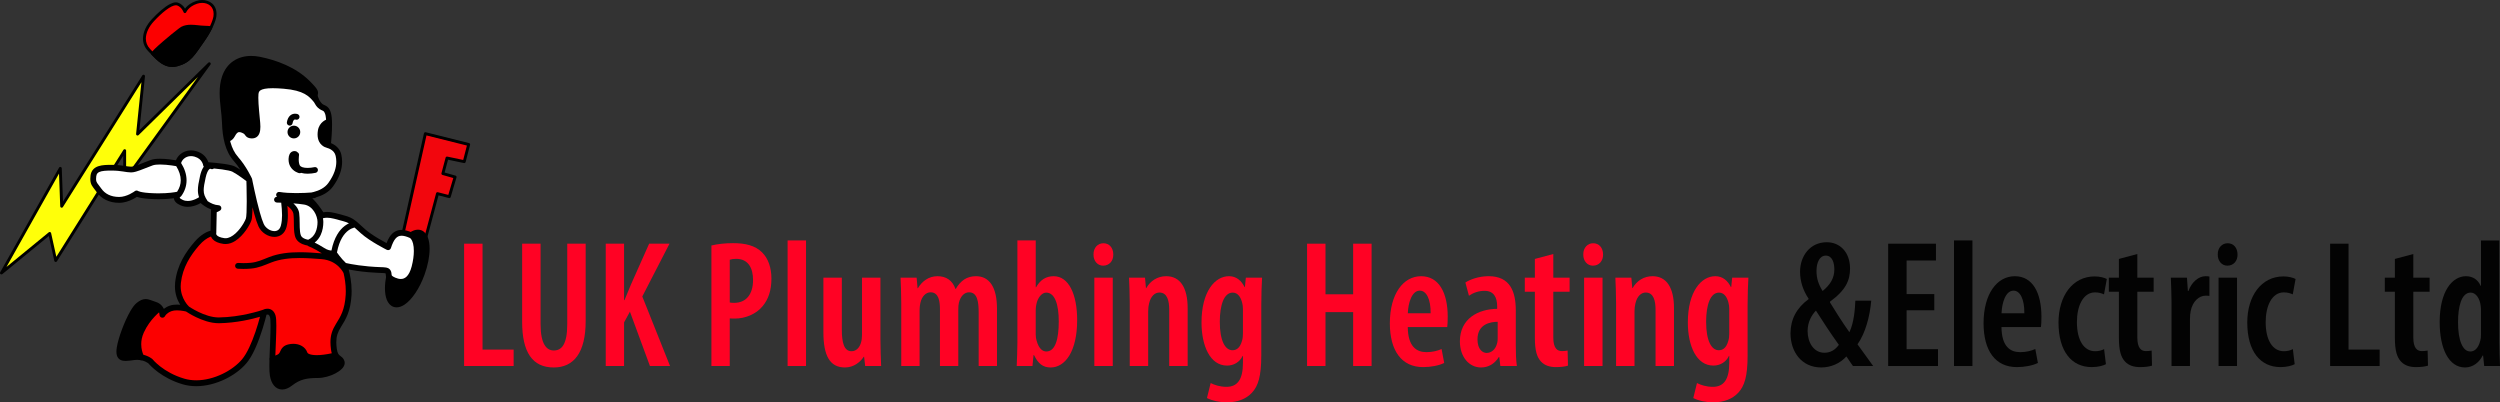 <?xml version="1.0" encoding="UTF-8" standalone="no"?>
<svg
   id="Layer_1"
   data-name="Layer 1"
   version="1.1"
   viewBox="0 0 1943.987 312.84"
   sodipodi:docname="luk_brand_wide.svg"
   width="1943.987"
   height="312.84"
   inkscape:version="1.3.2 (9e3d6414e7, 2024-01-14, custom)"
   xmlns:inkscape="http://www.inkscape.org/namespaces/inkscape"
   xmlns:sodipodi="http://sodipodi.sourceforge.net/DTD/sodipodi-0.dtd"
   xmlns="http://www.w3.org/2000/svg"
   xmlns:svg="http://www.w3.org/2000/svg">
  <rect x="0" y="0" width="1943.987" height="312.84" fill="#333333" stroke="none"/>
  <sodipodi:namedview
     id="namedview44"
     pagecolor="#ffffff"
     bordercolor="#000000"
     borderopacity="0.25"
     inkscape:showpageshadow="2"
     inkscape:pageopacity="0.0"
     inkscape:pagecheckerboard="0"
     inkscape:deskcolor="#d1d1d1"
     inkscape:zoom="0.3871084"
     inkscape:cx="971.30416"
     inkscape:cy="157.5786"
     inkscape:window-width="1920"
     inkscape:window-height="977"
     inkscape:window-x="0"
     inkscape:window-y="0"
     inkscape:window-maximized="1"
     inkscape:current-layer="Layer_1" />
  <defs
     id="defs1">
    <style
       id="style1">
      .cls-1 {
        fill: #f2060d;
      }

      .cls-1, .cls-2, .cls-3, .cls-4, .cls-5, .cls-6, .cls-7 {
        stroke-width: 0px;
      }

      .cls-2 {
        fill: #030303;
      }

      .cls-3 {
        fill: #ff0224;
      }

      .cls-4 {
        fill: #fc0000;
      }

      .cls-5 {
        fill: #000;
      }

      .cls-6 {
        fill: #fff;
      }

      .cls-7 {
        fill: #ffff09;
      }
    </style>
  </defs>
  <polygon
     class="cls-7"
     points="124.67,960.45 71.04,1045.9 66.39,1024.81 28.85,1055.56 74.61,974.21 75.69,1003.71 139.33,902.53 134.68,947.58 190.46,892.87 124.67,983.69 "
     id="polygon1"
     transform="translate(-27.733,-843.3)" />
  <path
     class="cls-5"
     d="m 162.727,49.57 -0.91,-0.66 -63.75,88 v -19.76 c 0,-0.5 -0.33,-0.94 -0.82,-1.08 -0.48,-0.14 -1,0.06 -1.27,0.48 l -52.17,83.12 -4.06,-18.4 c -0.08,-0.38 -0.36,-0.69 -0.73,-0.82 -0.37,-0.13 -0.78,-0.06 -1.08,0.19 l -32.9,26.95 40.86,-72.62 0.93,25.49 c 0.02,0.49 0.36,0.92 0.83,1.05 0.48,0.13 0.98,-0.07 1.25,-0.49 l 61.07,-97.09 -4.15,40.24 c -0.05,0.47 0.2,0.93 0.63,1.13 0.43,0.21 0.94,0.12 1.28,-0.21 l 55.78,-54.7 -0.79,-0.81 -0.91,-0.66 0.91,0.66 -0.79,-0.81 -53.54,52.51 4.33,-41.94 c 0.05,-0.52 -0.26,-1.01 -0.75,-1.18 -0.5,-0.17 -1.04,0.02 -1.32,0.47 l -61.69,98.09 -0.94,-25.84 c -0.02,-0.5 -0.37,-0.94 -0.86,-1.06 -0.49,-0.12 -1,0.1 -1.25,0.54 L 0.147,211.7 c -0.27,0.47 -0.16,1.07 0.26,1.42 0.41,0.35 1.02,0.35 1.44,0 l 36.12,-29.58 4.25,19.3 c 0.1,0.45 0.46,0.79 0.91,0.87 0.45,0.08 0.91,-0.13 1.15,-0.51 l 51.55,-82.13 v 19.32 c 0,0.49 0.31,0.92 0.78,1.07 0.47,0.15 0.97,-0.01 1.26,-0.41 L 163.657,50.23 c 0.34,-0.47 0.27,-1.13 -0.18,-1.52 -0.44,-0.38 -1.11,-0.36 -1.53,0.05 l 0.79,0.81 z"
     id="path1" />
  <polygon
     class="cls-1"
     points="358.51,947.22 339.83,1030.59 357.08,1034.46 367.92,993.85 377.1,996.2 381.62,980.94 372.08,978.25 375.31,966.17 388.73,968.99 392.17,955.64 "
     id="polygon2"
     transform="translate(-27.733,-843.3)" />
  <path
     class="cls-5"
     d="m 360.997,125.69 1.09,0.28 3.44,-13.34 c 0.08,-0.29 0.03,-0.6 -0.12,-0.86 -0.15,-0.26 -0.4,-0.44 -0.7,-0.52 l -33.66,-8.42 c -0.3,-0.07 -0.61,-0.03 -0.87,0.13 -0.26,0.16 -0.44,0.42 -0.51,0.71 l -18.68,83.37 c -0.14,0.61 0.25,1.21 0.85,1.35 l 17.25,3.87 c 0.59,0.13 1.18,-0.22 1.34,-0.81 l 10.56,-39.53 8.1,2.08 c 0.59,0.15 1.19,-0.19 1.36,-0.77 l 4.52,-15.27 c 0.09,-0.29 0.05,-0.6 -0.09,-0.87 -0.15,-0.26 -0.39,-0.46 -0.68,-0.54 l -8.46,-2.38 2.66,-9.98 12.37,2.6 c 0.59,0.12 1.17,-0.24 1.32,-0.82 l -1.09,-0.28 0.23,-1.1 -13.41,-2.82 c -0.59,-0.12 -1.17,0.23 -1.32,0.81 l -3.23,12.08 c -0.16,0.6 0.19,1.21 0.78,1.38 l 8.43,2.38 -3.88,13.13 -8.13,-2.08 c -0.6,-0.15 -1.21,0.2 -1.37,0.8 l -10.56,39.56 -15.09,-3.39 18.18,-81.14 31.44,7.87 -3.16,12.24 1.09,0.28 0.23,-1.1 z"
     id="path2" />
  <ellipse
     class="cls-5"
     cx="-87.79"
     cy="369.024"
     rx="29.42"
     ry="11.98"
     transform="rotate(-69.99)"
     id="ellipse2" />
  <path
     class="cls-5"
     d="m 327.967,212.9 -2.12,-0.77 c -2.45,6.72 -5.7,12.49 -8.99,16.46 -1.64,1.99 -3.28,3.52 -4.76,4.5 -1.48,0.99 -2.77,1.4 -3.69,1.4 -0.37,0 -0.69,-0.06 -1,-0.17 -0.45,-0.17 -0.86,-0.44 -1.28,-0.91 -0.62,-0.69 -1.22,-1.86 -1.63,-3.44 -0.41,-1.58 -0.64,-3.56 -0.64,-5.81 0,-5.2 1.21,-11.83 3.71,-18.69 2.45,-6.72 5.7,-12.49 8.99,-16.46 1.64,-1.99 3.28,-3.52 4.76,-4.5 1.48,-0.99 2.77,-1.4 3.69,-1.4 0.37,0 0.69,0.06 1,0.17 0.45,0.17 0.86,0.44 1.28,0.91 0.62,0.69 1.22,1.86 1.63,3.44 0.41,1.58 0.64,3.56 0.64,5.81 0,5.2 -1.21,11.83 -3.71,18.69 l 2.12,0.77 2.12,0.77 c 2.65,-7.29 3.98,-14.35 3.98,-20.23 0,-3.41 -0.44,-6.42 -1.43,-8.93 -0.5,-1.25 -1.14,-2.38 -1.99,-3.33 -0.84,-0.95 -1.89,-1.71 -3.11,-2.15 -0.82,-0.3 -1.69,-0.44 -2.55,-0.44 -2.16,0 -4.22,0.85 -6.19,2.15 -2.95,1.98 -5.8,5.1 -8.45,9.05 -2.65,3.96 -5.08,8.76 -7.03,14.13 -2.65,7.29 -3.98,14.35 -3.98,20.23 0,3.41 0.44,6.42 1.43,8.93 0.5,1.25 1.14,2.38 1.99,3.33 0.84,0.95 1.89,1.71 3.11,2.15 0.82,0.3 1.69,0.44 2.55,0.44 2.16,0 4.22,-0.85 6.19,-2.15 2.95,-1.98 5.8,-5.1 8.45,-9.05 2.65,-3.96 5.08,-8.76 7.03,-14.13 z"
     id="path3" />
  <path
     class="cls-4"
     d="m 167.107,12.83 c 0,0 -0.8,6.7 -8.85,18.23 -8.04,11.53 -10.73,16.63 -20.38,19.31 -9.65,2.68 -15.55,-4.83 -21.99,-11.53 -6.44,-6.7 -3.49,-16.09 2.95,-23.06 6.44,-6.97 15.02,-14.21 19.31,-12.6 4.29,1.61 5.63,5.9 5.63,5.9 0,0 1.88,-4.83 9.12,-7.24 7.24,-2.41 15.55,1.34 14.21,10.99 z"
     id="path4" />
  <path
     class="cls-5"
     d="m 167.107,12.83 -1.12,-0.13 v 0.04 c -0.1,0.61 -1.2,7 -8.65,17.68 -4.03,5.78 -6.71,9.92 -9.48,12.84 -2.78,2.92 -5.6,4.71 -10.28,6.02 -1.29,0.36 -2.48,0.52 -3.61,0.52 -3.38,0 -6.26,-1.43 -9.06,-3.64 -2.79,-2.21 -5.43,-5.2 -8.21,-8.1 -2.32,-2.43 -3.27,-5.13 -3.28,-8 -0.01,-4.47 2.45,-9.41 6.25,-13.51 2.88,-3.12 6.19,-6.29 9.3,-8.65 1.56,-1.18 3.06,-2.16 4.41,-2.82 1.35,-0.67 2.55,-1.01 3.42,-1 0.37,0 0.68,0.06 0.95,0.15 1.87,0.7 3.1,1.99 3.89,3.13 0.39,0.57 0.66,1.1 0.83,1.48 l 0.18,0.44 0.04,0.11 v 0.02 c 0.15,0.46 0.57,0.77 1.05,0.79 0.48,0.02 0.92,-0.27 1.09,-0.72 l -0.27,-0.11 0.27,0.11 v 0 c 0,0 -0.27,-0.11 -0.27,-0.11 l 0.27,0.11 c 0.05,-0.1 1.8,-4.37 8.42,-6.58 1.31,-0.44 2.65,-0.65 3.95,-0.65 2.42,0 4.66,0.75 6.27,2.16 1.6,1.42 2.64,3.47 2.65,6.42 0,0.58 -0.04,1.2 -0.13,1.85 v 0.02 c 0,0 1.12,0.13 1.12,0.13 l 1.12,0.16 c 0.1,-0.75 0.15,-1.47 0.15,-2.16 0,-3.49 -1.32,-6.28 -3.42,-8.11 -2.09,-1.83 -4.88,-2.72 -7.75,-2.72 -1.55,0 -3.13,0.26 -4.67,0.77 -7.64,2.54 -9.75,7.72 -9.81,7.9 l 1.05,0.41 1.08,-0.34 c -0.02,-0.07 -0.39,-1.24 -1.35,-2.65 -0.96,-1.4 -2.54,-3.06 -4.96,-3.97 -0.55,-0.21 -1.14,-0.3 -1.74,-0.3 -1.41,0 -2.88,0.48 -4.41,1.23 -4.58,2.27 -9.95,7.17 -14.38,11.96 -4.05,4.4 -6.83,9.74 -6.85,15.04 0,3.39 1.2,6.75 3.91,9.57 2.74,2.85 5.42,5.91 8.43,8.3 3,2.39 6.41,4.14 10.46,4.13 1.34,0 2.75,-0.19 4.21,-0.6 4.98,-1.37 8.32,-3.47 11.31,-6.65 2.99,-3.17 5.68,-7.35 9.69,-13.1 8.14,-11.67 9.02,-18.56 9.04,-18.75 l -1.12,-0.13 1.12,0.16 -1.12,-0.16 z"
     id="path5" />
  <path
     class="cls-5"
     d="m 163.987,21.49 c -1.37,-0.17 -3.07,-0.29 -5.2,-0.34 -5.75,-0.13 -11.98,-2.07 -17.34,0.71 -2.21,1.15 -23.78,18.88 -22.74,19.97 5.43,5.71 10.93,10.83 19.16,8.55 9.65,-2.68 12.34,-7.78 20.38,-19.31 2.6,-3.72 4.43,-6.93 5.73,-9.58 z"
     id="path6" />
  <path
     class="cls-5"
     d="m 163.987,21.49 0.14,-1.12 c -1.42,-0.17 -3.15,-0.3 -5.31,-0.35 -3.25,-0.07 -6.81,-0.78 -10.4,-0.78 -2.51,0 -5.07,0.36 -7.49,1.62 -0.42,0.22 -0.96,0.61 -1.75,1.2 -2.74,2.04 -8.03,6.34 -12.67,10.35 -2.32,2.01 -4.47,3.93 -6.06,5.48 -0.8,0.77 -1.45,1.45 -1.93,2.02 -0.24,0.29 -0.44,0.54 -0.6,0.8 -0.15,0.27 -0.32,0.48 -0.35,1.03 0,0.24 0.09,0.61 0.35,0.88 2.28,2.39 4.6,4.73 7.2,6.49 2.6,1.77 5.52,2.97 8.87,2.96 1.34,0 2.75,-0.19 4.21,-0.6 4.98,-1.37 8.32,-3.47 11.31,-6.65 2.99,-3.17 5.68,-7.35 9.69,-13.1 2.63,-3.77 4.49,-7.03 5.82,-9.73 0.16,-0.33 0.15,-0.71 -0.02,-1.04 -0.17,-0.32 -0.49,-0.54 -0.86,-0.58 l -0.14,1.12 -1.01,-0.5 c -1.28,2.6 -3.08,5.76 -5.65,9.44 -4.03,5.78 -6.71,9.92 -9.48,12.84 -2.78,2.92 -5.6,4.71 -10.28,6.02 -1.28,0.36 -2.48,0.52 -3.61,0.52 -2.8,0 -5.24,-0.98 -7.6,-2.57 -2.35,-1.59 -4.58,-3.81 -6.83,-6.18 l -0.71,0.67 h 0.98 c 0,-0.15 -0.06,-0.46 -0.27,-0.67 l -0.71,0.67 h 0.98 -0.6 l 0.56,0.26 c 0,0 0.04,-0.05 0.04,-0.26 h -0.6 l 0.56,0.26 c 0,-0.05 0.42,-0.61 1.03,-1.25 2.19,-2.33 7.11,-6.63 11.66,-10.41 2.28,-1.89 4.47,-3.67 6.2,-5.02 0.87,-0.68 1.62,-1.25 2.2,-1.68 0.57,-0.42 1.02,-0.72 1.12,-0.76 1.99,-1.03 4.14,-1.36 6.45,-1.36 3.29,0 6.83,0.69 10.34,0.78 2.1,0.05 3.76,0.17 5.09,0.33 l 0.14,-1.12 -1.01,-0.5 1.01,0.5 z"
     id="path7" />
  <polygon
     class="cls-3"
     points="402.95,1115.14 427.13,1115.14 427.13,1127.91 388.62,1127.91 388.62,1032.79 402.95,1032.79 "
     id="polygon7"
     transform="translate(-27.733,-843.3)" />
  <path
     class="cls-3"
     d="m 420.357,189.49 v 62.67 c 0,15.42 4.61,20.37 10.28,20.37 6.21,0 10.45,-4.89 10.45,-20.37 v -62.67 h 14.33 v 60.12 c 0,24.6 -9.21,36.13 -24.83,36.13 -16.53,0 -24.57,-11.77 -24.57,-35.44 v -60.81 h 14.33 z"
     id="path8" />
  <path
     class="cls-3"
     d="m 471.007,189.49 h 14.26 v 43.9 h 0.34 c 1.73,-4.03 3.28,-8.02 4.94,-11.97 l 14.22,-31.93 h 15.83 l -21.15,41.05 21.57,54.08 h -15.63 l -15.56,-42.27 -4.55,8.35 v 33.92 h -14.26 V 189.5 Z"
     id="path9" />
  <path
     class="cls-3"
     d="m 553.187,190.9 c 4.62,-1.13 10.44,-1.83 16.86,-1.83 9.5,0 17.19,1.84 22.54,7.18 4.91,4.8 7.27,12.19 7.27,20.34 0,9.61 -2.55,16.24 -6.69,21.31 -5.33,6.66 -14.09,9.81 -21.71,9.81 -1.46,0 -2.71,0 -4.01,-0.12 v 37.03 h -14.26 v -93.71 z m 14.26,44.33 c 1.04,0.2 2.07,0.26 3.46,0.26 9.42,0 14.66,-6.8 14.66,-17.73 0,-8.96 -3.47,-16.49 -13.14,-16.49 -1.98,0 -3.75,0.28 -4.97,0.71 v 33.25 z"
     id="path10" />
  <rect
     class="cls-3"
     x="612.437"
     y="186.95"
     width="14.33"
     height="97.66"
     id="rect10" />
  <path
     class="cls-3"
     d="m 684.637,264.64 c 0,7.46 0.33,14.13 0.54,19.97 h -12.42 l -0.84,-7.22 h -0.27 c -2.57,4.07 -7.72,8.35 -14.61,8.35 -11.98,0 -16.76,-9.52 -16.76,-27.39 V 215.9 h 14.33 v 40.61 c 0,9.79 1.69,16.61 7.55,16.61 4.39,0 6.64,-4.01 7.34,-6.71 0.5,-1.55 0.8,-3.69 0.8,-5.97 V 215.9 h 14.33 v 48.74 z"
     id="path11" />
  <path
     class="cls-3"
     d="m 700.807,235.26 c 0,-7.77 -0.33,-13.28 -0.54,-19.36 h 12.5 l 0.73,8.21 h 0.27 c 3.11,-5.3 8.36,-9.34 15.19,-9.34 6.83,0 11.68,3.32 14,9.88 h 0.27 c 1.67,-3.01 4.05,-5.67 6.56,-7.36 2.63,-1.67 5.74,-2.52 9.09,-2.52 10.42,0 16.38,8.41 16.38,25.37 v 44.46 h -14.26 v -41.62 c 0,-8.31 -1.02,-15.68 -7.44,-15.68 -3.65,0 -6.61,2.95 -7.92,8.04 -0.33,1.37 -0.48,3.39 -0.48,5.47 v 43.79 h -14.26 v -43.96 c 0,-6.14 -0.83,-13.35 -7.3,-13.35 -3.4,0 -6.75,2.85 -7.96,8.41 -0.34,1.47 -0.57,3.45 -0.57,5.49 v 43.41 h -14.26 v -49.35 z"
     id="path12" />
  <path
     class="cls-3"
     d="m 790.587,284.61 c 0.21,-5.11 0.54,-12.93 0.54,-18.57 v -79.09 h 14.26 v 36.44 h 0.27 c 3.26,-5.82 7.74,-8.61 13.7,-8.61 11.57,0 18.24,13.84 18.24,34.12 0,24.42 -9.38,36.85 -20.65,36.85 -6.11,0 -9.79,-3.19 -12.89,-9.62 h -0.38 l -0.84,8.49 h -12.23 z m 14.8,-24.43 c 0,1.65 0.23,3.22 0.57,4.33 1.88,7.24 5.23,8.8 7.67,8.8 6.97,0 9.66,-9.58 9.66,-23.37 0,-12.73 -2.82,-22.41 -9.78,-22.41 -3.67,0 -6.73,4.47 -7.61,8.98 -0.29,1.29 -0.52,3.09 -0.52,4.46 v 19.21 z"
     id="path13" />
  <path
     class="cls-3"
     d="m 865.687,197.9 c 0.08,5.17 -3.23,8.68 -7.93,8.68 -4.17,0 -7.52,-3.5 -7.45,-8.68 -0.08,-5.35 3.43,-8.76 7.66,-8.76 4.48,0 7.72,3.4 7.72,8.76 z m -14.74,86.71 V 215.9 h 14.33 v 68.71 z"
     id="path14" />
  <path
     class="cls-3"
     d="m 878.477,235.26 c 0,-7.77 -0.33,-13.28 -0.54,-19.36 h 12.42 l 0.73,8.09 h 0.27 c 3.1,-5.5 8.61,-9.22 15.46,-9.22 10.9,0 16.7,8.89 16.7,24.83 v 45.01 h -14.33 v -43.57 c 0,-6.87 -1.38,-13.57 -7.63,-13.57 -3.56,0 -6.75,2.87 -8.01,8.41 -0.42,1.51 -0.73,3.73 -0.73,6.25 v 42.49 h -14.33 v -49.35 z"
     id="path15" />
  <path
     class="cls-3"
     d="m 981.377,215.9 c -0.29,5.6 -0.61,12.33 -0.61,21.61 v 38.85 c 0,16.29 -2.41,23.8 -7.26,29.02 -4.43,4.76 -10.98,7.46 -19.51,7.46 -5.85,0 -11.33,-1.23 -15.47,-3.31 l 2.87,-11.67 c 2.99,1.51 7.19,2.94 12.35,2.94 8.55,0 12.76,-5.82 12.76,-18.61 v -5.4 h -0.27 c -2.23,4.8 -6.91,7.49 -12.07,7.49 -13.28,0 -19.87,-15.43 -19.87,-33.55 0,-23.96 10.34,-35.96 21.38,-35.96 5.94,0 9.79,3.76 12.09,8.45 h 0.27 l 0.73,-7.32 z m -14.87,24.45 c 0,-1.77 -0.23,-3.63 -0.63,-5.02 -0.96,-3.72 -3.04,-7.8 -7.33,-7.8 -6.82,0 -10.03,9.73 -10.03,22.73 0,14.94 4.25,22.09 9.85,22.09 2.69,0 5.73,-1.37 7.36,-7.16 0.61,-1.82 0.77,-3.85 0.77,-5.75 v -19.08 z"
     id="path16" />
  <polygon
     class="cls-3"
     points="1079.93,1072.14 1079.93,1032.79 1094.27,1032.79 1094.27,1127.91 1079.93,1127.91 1079.93,1086.01 1058.43,1086.01 1058.43,1127.91 1044.1,1127.91 1044.1,1032.79 1058.43,1032.79 1058.43,1072.14 "
     id="polygon16"
     transform="translate(-27.733,-843.3)" />
  <path
     class="cls-3"
     d="m 1094.667,254.3 c 0.15,15.35 6.93,19.53 14.57,19.53 4.77,0 8.82,-1.13 11.73,-2.44 l 2.03,10.84 c -4.08,2.02 -10.39,3.23 -16.36,3.23 -16.85,0 -25.9,-12.85 -25.9,-34.11 0,-22.74 10.37,-36.57 24.32,-36.57 13.95,0 20.68,13.06 20.68,31.48 0,3.92 -0.15,6.24 -0.38,8.05 h -30.69 z m 17.78,-10.72 c 0.12,-11.03 -3.33,-17.58 -8.41,-17.58 -6.22,0 -9.03,9.52 -9.32,17.58 z"
     id="path17" />
  <path
     class="cls-3"
     d="m 1166.667,284.61 -0.84,-7 h -0.33 c -3.26,5.3 -8.11,8.13 -13.84,8.13 -9.37,0 -16.45,-8.26 -16.45,-20.32 0,-17.66 14.2,-25.12 28.99,-25.26 v -1.82 c 0,-7.16 -2.66,-12.19 -9.77,-12.19 -4.67,0 -8.64,1.43 -12.19,3.81 l -2.76,-10.28 c 3.22,-2.14 10.1,-4.92 18.06,-4.92 16.83,0 21.14,12.11 21.14,26.73 v 27.46 c 0,5.34 0.15,11.09 0.84,15.64 h -12.86 z m -2.09,-34.4 c -5.58,0.08 -15.69,1.71 -15.69,13.67 0,7.75 3.94,10.56 7.09,10.56 3.59,0 7.05,-2.57 8.26,-7.86 0.27,-1.07 0.35,-2.3 0.35,-3.49 v -12.87 z"
     id="path18" />
  <path
     class="cls-3"
     d="m 1207.837,197.5 v 18.41 h 12.68 v 10.92 h -12.68 v 35.63 c 0,8.41 3.11,10.55 6.7,10.55 1.69,0 3.03,-0.14 4.43,-0.42 l 0.29,11.72 c -2.16,0.71 -5.3,1.15 -9.37,1.15 -4.64,0 -8.72,-1.21 -11.57,-4.27 -3.16,-3.38 -4.81,-8.36 -4.81,-18.58 v -35.78 h -7.83 v -10.92 h 7.83 v -14.56 z"
     id="path19" />
  <path
     class="cls-3"
     d="m 1246.537,197.9 c 0.08,5.17 -3.23,8.68 -7.93,8.68 -4.17,0 -7.52,-3.5 -7.45,-8.68 -0.08,-5.35 3.43,-8.76 7.66,-8.76 4.48,0 7.72,3.4 7.72,8.76 z m -14.74,86.71 V 215.9 h 14.33 v 68.71 z"
     id="path20" />
  <path
     class="cls-3"
     d="m 1256.647,235.26 c 0,-7.77 -0.33,-13.28 -0.54,-19.36 h 12.42 l 0.73,8.09 h 0.27 c 3.1,-5.5 8.61,-9.22 15.46,-9.22 10.9,0 16.7,8.89 16.7,24.83 v 45.01 h -14.33 v -43.57 c 0,-6.87 -1.38,-13.57 -7.63,-13.57 -3.56,0 -6.75,2.87 -8.01,8.41 -0.42,1.51 -0.73,3.73 -0.73,6.25 v 42.49 h -14.33 v -49.35 z"
     id="path21" />
  <path
     class="cls-3"
     d="m 1359.537,215.9 c -0.29,5.6 -0.61,12.33 -0.61,21.61 v 38.85 c 0,16.29 -2.41,23.8 -7.26,29.02 -4.43,4.76 -10.98,7.46 -19.51,7.46 -5.85,0 -11.33,-1.23 -15.47,-3.31 l 2.87,-11.67 c 2.99,1.51 7.19,2.94 12.35,2.94 8.55,0 12.76,-5.82 12.76,-18.61 v -5.4 h -0.27 c -2.23,4.8 -6.91,7.49 -12.07,7.49 -13.28,0 -19.87,-15.43 -19.87,-33.55 0,-23.96 10.34,-35.96 21.38,-35.96 5.94,0 9.79,3.76 12.09,8.45 h 0.27 l 0.73,-7.32 z m -14.87,24.45 c 0,-1.77 -0.23,-3.63 -0.63,-5.02 -0.96,-3.72 -3.04,-7.8 -7.33,-7.8 -6.82,0 -10.03,9.73 -10.03,22.73 0,14.94 4.25,22.09 9.85,22.09 2.69,0 5.73,-1.37 7.36,-7.16 0.61,-1.82 0.77,-3.85 0.77,-5.75 v -19.08 z"
     id="path22" />
  <path
     class="cls-2"
     d="m 1440.857,284.61 c -1.5,-2.18 -2.8,-3.91 -5.11,-7.45 -4.89,5.45 -12.11,8.58 -19.55,8.58 -15.46,0 -23.91,-12.39 -23.91,-26.51 0,-10.96 4.83,-19.88 14.02,-26.58 l 0.06,-0.34 c -4.41,-6.61 -6.66,-13.77 -6.66,-20.93 0,-12.33 7.78,-23.02 20.79,-23.02 10.07,0 18.09,7.55 18.09,20.5 0,9 -3.21,16.72 -15.6,25.72 v 0.58 c 3.7,6.05 10.02,16.16 15.1,23.16 3.5,-7.31 4.36,-17.65 4.63,-24.54 h 12.35 c -1.03,12.25 -4.64,25.5 -10.68,33.96 2.39,3.44 6.43,8.98 12.18,16.87 z m -10.97,-16.48 c -6.08,-8.41 -12.54,-18.25 -17.82,-26.58 -3.27,3.33 -6.48,8.75 -6.48,15.9 0,8.9 4.8,16.85 13.04,16.85 4.78,0 8.51,-2.28 11.26,-6.17 z m -17.38,-57.48 c 0,5.91 1.52,10.43 4.74,15.64 6.26,-5.08 9.13,-10.37 9.13,-16.75 0,-4.95 -1.5,-10.78 -6.65,-10.78 -4.74,0 -7.22,5.27 -7.22,11.89 z"
     id="path23" />
  <polygon
     class="cls-2"
     points="1510.3,1114.84 1534.71,1114.84 1534.71,1127.91 1495.96,1127.91 1495.96,1032.79 1533.12,1032.79 1533.12,1045.86 1510.3,1045.86 1510.3,1071.98 1531.83,1071.98 1531.83,1084.57 1510.3,1084.57 "
     id="polygon23"
     transform="translate(-27.733,-843.3)" />
  <rect
     class="cls-2"
     x="1519.417"
     y="186.95"
     width="14.33"
     height="97.66"
     id="rect23" />
  <path
     class="cls-2"
     d="m 1556.337,254.3 c 0.15,15.35 6.93,19.53 14.57,19.53 4.77,0 8.82,-1.13 11.73,-2.44 l 2.03,10.84 c -4.08,2.02 -10.39,3.23 -16.36,3.23 -16.85,0 -25.9,-12.85 -25.9,-34.11 0,-22.74 10.36,-36.57 24.32,-36.57 13.96,0 20.68,13.06 20.68,31.48 0,3.92 -0.15,6.24 -0.38,8.05 h -30.69 z m 17.78,-10.72 c 0.12,-11.03 -3.33,-17.58 -8.41,-17.58 -6.22,0 -9.03,9.52 -9.32,17.58 z"
     id="path24" />
  <path
     class="cls-2"
     d="m 1637.537,283.2 c -2.02,1.13 -6.18,2.26 -11.01,2.26 -15.53,0 -25.84,-12.08 -25.84,-34.66 0,-20.58 10.83,-35.86 28.16,-35.86 3.85,0 7.61,0.99 9.4,2 l -2.18,11.95 c -1.42,-0.61 -3.78,-1.54 -6.93,-1.54 -9.33,0 -14.14,10.51 -14.14,23.15 0,14.05 5.39,22.61 14.15,22.61 2.65,0 4.89,-0.54 6.99,-1.63 l 1.42,11.72 z"
     id="path25" />
  <path
     class="cls-2"
     d="m 1661.977,197.5 v 18.41 h 12.68 v 10.92 h -12.68 v 35.63 c 0,8.41 3.11,10.55 6.7,10.55 1.69,0 3.03,-0.14 4.43,-0.42 l 0.29,11.72 c -2.16,0.71 -5.3,1.15 -9.37,1.15 -4.64,0 -8.72,-1.21 -11.57,-4.27 -3.16,-3.38 -4.81,-8.36 -4.81,-18.58 v -35.78 h -7.83 v -10.92 h 7.83 v -14.56 z"
     id="path26" />
  <path
     class="cls-2"
     d="m 1688.567,235.26 c 0,-6.37 -0.33,-13.52 -0.54,-19.36 h 12.53 l 0.73,10.37 h 0.42 c 2.53,-6.97 7.94,-11.49 13.28,-11.49 1.4,0 2.18,0.08 3.04,0.24 v 15.07 c -0.88,-0.16 -1.82,-0.16 -3.06,-0.16 -4.96,0 -9.95,4.35 -11.48,11.8 -0.36,1.66 -0.59,3.97 -0.59,6.59 v 36.3 h -14.33 v -49.35 z"
     id="path27" />
  <path
     class="cls-2"
     d="m 1739.897,197.9 c 0.08,5.17 -3.23,8.68 -7.93,8.68 -4.17,0 -7.52,-3.5 -7.45,-8.68 -0.08,-5.35 3.43,-8.76 7.66,-8.76 4.48,0 7.72,3.4 7.72,8.76 z m -14.74,86.71 V 215.9 h 14.33 v 68.71 z"
     id="path28" />
  <path
     class="cls-2"
     d="m 1784.317,283.2 c -2.02,1.13 -6.18,2.26 -11.01,2.26 -15.53,0 -25.84,-12.08 -25.84,-34.66 0,-20.58 10.83,-35.86 28.16,-35.86 3.85,0 7.61,0.99 9.4,2 l -2.18,11.95 c -1.42,-0.61 -3.78,-1.54 -6.93,-1.54 -9.33,0 -14.14,10.51 -14.14,23.15 0,14.05 5.39,22.61 14.15,22.61 2.65,0 4.9,-0.54 6.99,-1.63 l 1.42,11.72 z"
     id="path29" />
  <polygon
     class="cls-2"
     points="1853.95,1115.14 1878.13,1115.14 1878.13,1127.91 1839.62,1127.91 1839.62,1032.79 1853.95,1032.79 "
     id="polygon29"
     transform="translate(-27.733,-843.3)" />
  <path
     class="cls-2"
     d="m 1876.577,197.5 v 18.41 h 12.68 v 10.92 h -12.68 v 35.63 c 0,8.41 3.11,10.55 6.7,10.55 1.69,0 3.03,-0.14 4.43,-0.42 l 0.29,11.72 c -2.16,0.71 -5.31,1.15 -9.37,1.15 -4.64,0 -8.72,-1.21 -11.58,-4.27 -3.16,-3.38 -4.8,-8.36 -4.8,-18.58 v -35.78 h -7.83 v -10.92 h 7.83 v -14.56 z"
     id="path30" />
  <path
     class="cls-2"
     d="m 1943.447,186.95 v 79.09 c 0,5.64 0.33,13.3 0.54,18.57 h -12.3 l -0.84,-8.15 h -0.38 c -2.26,4.88 -7.25,9.28 -13.64,9.28 -12.65,0 -19.75,-14.58 -19.75,-35.28 0,-24.11 9.86,-35.68 20.42,-35.68 5.38,0 9.34,2.72 11.43,7.47 h 0.27 v -35.29 h 14.26 z m -14.25,55.22 c 0,-1.31 0,-2.84 -0.21,-4.24 -0.61,-5.52 -3.56,-10.41 -7.79,-10.41 -7.24,0 -9.84,10.84 -9.84,23.13 0,13.72 3.47,22.65 9.49,22.65 2.69,0 6.04,-1.47 7.84,-8.52 0.35,-1.17 0.5,-2.7 0.5,-4.42 v -18.21 z"
     id="path31" />
  <path
     class="cls-5"
     d="m 324.977,186.3 c -0.46,-1.23 -1.06,-2.34 -1.82,-3.29 -0.76,-0.94 -1.71,-1.73 -2.82,-2.22 -2.97,-1.31 -5.6,-2.01 -8.06,-2.02 -1.59,0 -3.1,0.31 -4.46,0.95 -2.05,0.95 -3.66,2.58 -4.94,4.58 -0.89,1.38 -1.63,2.97 -2.31,4.74 -1.61,-0.86 -3.92,-2.13 -6.43,-3.63 -3.65,-2.18 -7.7,-4.87 -10.48,-7.36 -2.23,-2 -3.88,-3.55 -5.4,-4.89 -0.16,-0.2 -0.35,-0.36 -0.56,-0.5 -0.57,-0.49 -1.13,-0.94 -1.71,-1.36 -2.26,-1.69 -4.72,-2.84 -8.28,-3.76 -4.97,-1.29 -8.97,-2.72 -13.37,-2.74 -0.95,0 -1.93,0.11 -2.9,0.27 -0.79,-1.24 -2.08,-3.19 -3.69,-5.29 -1.34,-1.76 -2.9,-3.62 -4.58,-5.27 l -0.37,-0.34 c 1.12,-0.09 1.76,-0.15 1.78,-0.15 0.49,-0.05 0.9,-0.28 1.24,-0.58 4.42,-1.25 9.64,-3.63 13.15,-8.48 5.04,-6.98 7.07,-13.39 7.06,-19.17 0,-1.92 -0.22,-3.77 -0.61,-5.52 -0.43,-1.96 -1.3,-3.59 -2.33,-4.87 -1.55,-1.92 -3.44,-3.07 -4.92,-3.76 -0.27,-0.12 -0.51,-0.22 -0.75,-0.32 0.28,-2.9 0.78,-8.8 0.78,-14.27 0,-1.9 -0.06,-3.76 -0.22,-5.44 -0.16,-1.69 -0.41,-3.19 -0.86,-4.5 -0.61,-1.73 -1.38,-3 -2.36,-3.88 -0.72,-0.66 -1.48,-1.05 -2.08,-1.32 -0.91,-0.42 -1.46,-0.63 -2.11,-1.17 -0.65,-0.54 -1.49,-1.51 -2.5,-3.53 -0.92,-1.84 -1.03,-2.69 -1.02,-3.03 0,-0.19 0.02,-0.3 0.08,-0.58 0.06,-0.27 0.2,-0.74 0.2,-1.41 0,-0.59 -0.14,-1.24 -0.4,-1.84 -0.39,-0.91 -0.99,-1.77 -1.94,-2.9 -0.95,-1.13 -2.27,-2.54 -4.14,-4.42 -10.87,-10.84 -25.92,-16.29 -38.7,-18.85 -2.33,-0.47 -4.61,-0.7 -6.82,-0.7 -5.16,0 -9.94,1.31 -13.87,3.98 -3.93,2.66 -6.96,6.68 -8.71,11.79 -1.48,4.3 -1.95,8.68 -1.95,13.01 0.01,8.07 1.62,16.01 1.83,23.19 0.18,5.84 0.82,11.38 2.23,16.41 1.41,5.02 3.6,9.56 6.93,13.28 1.91,2.13 3.63,4.55 5.12,6.85 -1.48,-0.97 -2.94,-1.86 -4.21,-2.51 -0.77,-0.38 -1.61,-0.66 -2.58,-0.92 -3.35,-0.89 -8.2,-1.49 -12.31,-1.91 -2.35,-0.24 -4.42,-0.41 -5.78,-0.51 -0.24,-0.72 -0.6,-1.57 -1.15,-2.5 -1.33,-2.27 -3.92,-4.89 -8.25,-6.11 -1.42,-0.41 -2.81,-0.6 -4.13,-0.6 -3.38,0 -6.29,1.26 -8.41,3.11 -1.48,1.3 -2.58,2.89 -3.25,4.59 -2.73,-0.46 -7.78,-1.19 -12.44,-1.19 -2.56,0 -5,0.2 -7.1,0.93 -3.13,1.11 -6.28,2.46 -9.04,3.51 -1.37,0.52 -2.65,0.97 -3.74,1.28 -1.09,0.31 -2,0.46 -2.56,0.45 -1.48,0 -3.28,-0.32 -5.7,-0.69 -2.42,-0.37 -5.42,-0.74 -9.32,-0.74 -3.8,0.01 -7.34,0.05 -10.41,1.05 -1.53,0.51 -2.98,1.31 -4.1,2.57 -1.12,1.26 -1.82,2.92 -2.03,4.8 -0.11,0.96 -0.17,1.82 -0.17,2.61 0,1.14 0.13,2.16 0.4,3.1 0.41,1.41 1.13,2.52 1.89,3.52 0.76,1.02 1.6,2 2.56,3.4 3.63,5.29 9.84,8.51 17.59,8.48 4.11,0 7.79,-1.4 10.48,-2.74 1.4,-0.7 2.52,-1.39 3.3,-1.91 0.45,0.17 0.98,0.34 1.67,0.51 2.2,0.55 5.83,1.09 12.01,1.27 1.13,0.03 2.21,0.05 3.25,0.05 5.09,0 9.08,-0.36 11.84,-0.74 0.08,1.05 0.57,2.14 1.37,2.99 0.89,0.96 2.11,1.76 3.78,2.51 1.9,0.85 3.83,1.18 5.65,1.18 3.23,0 6.08,-1 8.16,-1.95 0.74,-0.34 1.33,-0.66 1.86,-0.96 0.74,0.65 1.75,1.46 3,2.31 1.43,0.96 3.19,1.95 5.18,2.7 -0.08,0.22 -0.13,0.46 -0.14,0.7 l -0.32,15.71 c -2.63,0.75 -7.4,2.84 -12.36,8.6 -6.92,8.01 -13.7,18.11 -15.19,31.62 -0.12,1.07 -0.17,2.12 -0.17,3.12 0,6.06 2,10.85 3.99,14.1 l 0.14,0.21 c -0.82,-0.07 -1.66,-0.12 -2.54,-0.13 -1.86,0 -3.81,0.19 -5.65,0.84 -1.93,0.69 -3.4,1.58 -4.55,2.48 -0.44,-0.93 -1.05,-1.91 -1.93,-2.81 -1.05,-1.07 -2.47,-2.01 -4.25,-2.56 -1.52,-0.48 -2.78,-0.99 -4.02,-1.43 -1.24,-0.43 -2.51,-0.82 -3.97,-0.82 -1.11,0 -2.27,0.24 -3.41,0.75 -1.15,0.5 -2.29,1.24 -3.55,2.25 -1.76,1.43 -3.29,3.61 -4.89,6.32 -2.37,4.06 -4.71,9.29 -6.62,14.43 -1.91,5.15 -3.39,10.17 -3.97,13.92 -0.19,1.21 -0.28,2.29 -0.28,3.28 0,1.14 0.13,2.16 0.44,3.11 0.45,1.42 1.49,2.66 2.76,3.27 1.26,0.63 2.57,0.77 3.9,0.78 2.06,0 4.29,-0.37 6.8,-0.71 0.77,-0.11 1.51,-0.15 2.21,-0.15 0.79,0 1.52,0.07 2.22,0.17 0.47,0.29 1.03,0.41 1.58,0.3 1.1,0.28 2.04,0.64 2.81,1.01 0.78,0.37 1.37,0.73 1.76,1 l 0.4,0.29 c 1.32,1.56 10.15,11.43 26.69,16.27 3.43,1 6.97,1.45 10.51,1.45 7.73,0 15.47,-2.12 22.28,-5.38 6.82,-3.28 12.72,-7.69 16.77,-12.51 2.53,-3.02 4.71,-6.92 6.64,-11.1 4.84,-10.52 8.01,-22.85 8.92,-26.59 0.26,-0.07 0.55,-0.12 0.8,-0.12 0.38,0 0.64,0.07 0.9,0.27 0.26,0.2 0.66,0.62 1.01,1.72 0.11,0.33 0.26,1.22 0.33,2.39 0.08,1.18 0.12,2.66 0.12,4.34 0,6.77 -0.58,16.67 -0.82,25.05 l -0.09,0.18 c -0.13,0.44 -0.07,0.87 0.05,1.27 -0.04,1.65 -0.07,3.26 -0.07,4.72 0,3.06 0.1,5.6 0.41,7.51 0.52,3.12 1.52,5.72 3.12,7.68 0.8,0.98 1.76,1.78 2.85,2.33 1.1,0.55 2.33,0.84 3.58,0.84 2.55,0 5.11,-1.11 7.65,-3.08 3.22,-2.5 6.03,-3.92 9.13,-4.77 3.1,-0.85 6.55,-1.12 10.94,-1.12 4.75,-0.01 9.66,-1.49 13.57,-3.51 1.95,-1.02 3.65,-2.17 4.96,-3.46 0.66,-0.65 1.22,-1.33 1.65,-2.11 0.43,-0.77 0.74,-1.65 0.74,-2.63 0,-0.38 -0.05,-0.78 -0.15,-1.16 -0.36,-1.37 -1.12,-2.46 -1.88,-3.16 -0.57,-0.53 -1.09,-0.89 -1.5,-1.21 -0.63,-0.49 -1.04,-0.84 -1.48,-1.56 -0.43,-0.72 -0.88,-1.89 -1.16,-3.95 -0.25,-1.9 -0.38,-3.57 -0.38,-5.08 0,-2.32 0.29,-4.25 0.87,-6.12 0.58,-1.86 1.48,-3.69 2.76,-5.74 1.78,-2.86 3.68,-5.87 5.19,-9.76 1.52,-3.89 2.64,-8.63 3.01,-14.9 0.06,-1.06 0.09,-2.11 0.09,-3.14 0,-6.96 -1.29,-13.11 -2.29,-16.86 3.22,0.62 8.36,1.47 15.11,2.08 5.97,0.54 9.67,0.55 11.78,0.68 1.03,0.05 1.63,0.17 1.78,0.24 0.07,0.14 0.11,0.28 0.14,0.72 0.03,0.32 0.04,0.78 0.15,1.38 0.15,0.9 0.65,2.05 1.57,2.95 0.92,0.91 2.14,1.67 3.9,2.44 1.88,0.82 3.94,1.4 6.12,1.4 2.62,0.02 5.42,-0.93 7.67,-3.15 2.26,-2.21 4.01,-5.53 5.22,-10.21 1.21,-4.69 1.78,-9.08 1.78,-12.93 0,-3.4 -0.44,-6.39 -1.36,-8.85 z"
     id="path32" />
  <path
     class="cls-6"
     d="m 249.367,182.66 c 1.56,-3.36 2.05,-6.94 2.05,-10 0,-0.94 -0.12,-1.94 -0.3,-2.96 1.09,-0.27 2.14,-0.4 3.21,-0.4 3.32,-0.02 7.07,1.22 12.23,2.59 2.1,0.56 3.54,1.1 4.79,1.78 -1.01,0.47 -2.1,1.09 -3.22,1.94 -4.06,3.03 -8.31,8.83 -10.39,19.18 -1.13,-0.01 -3.07,-0.31 -5.73,-2.03 -2.77,-1.8 -5.39,-3.18 -7.33,-4.11 2.13,-1.67 3.67,-3.77 4.69,-5.98 z"
     id="path33" />
  <path
     class="cls-6"
     d="m 244.237,164.39 c 1.79,2.68 2.69,5.98 2.67,8.27 0,2.57 -0.44,5.56 -1.63,8.1 -1.14,2.41 -2.87,4.39 -5.62,5.66 -0.55,-0.09 -1.4,-0.27 -2.31,-0.61 -0.72,-0.27 -1.44,-0.63 -2.02,-1.07 -0.58,-0.44 -1.01,-0.93 -1.28,-1.5 -0.31,-0.66 -0.58,-1.73 -0.74,-3.04 -0.24,-1.96 -0.27,-4.43 -0.29,-6.97 -0.03,-2.55 -0.06,-5.17 -0.39,-7.58 -0.28,-2 -1.19,-3.71 -2.29,-5.15 -0.68,-0.88 -1.44,-1.66 -2.22,-2.37 2.92,0.23 5.88,0.53 8.35,0.93 3.41,0.55 5.96,2.62 7.76,5.32 z"
     id="path34" />
  <path
     class="cls-6"
     d="m 185.147,122.08 c -2.76,-3.08 -4.67,-6.94 -5.94,-11.48 -0.09,-0.31 -0.15,-0.64 -0.23,-0.96 1.17,-0.56 2.53,-1.65 3.52,-3.48 0.6,-1.12 1.2,-2.09 1.78,-2.65 0.29,-0.28 0.55,-0.47 0.82,-0.59 0.27,-0.12 0.55,-0.19 0.97,-0.19 0.46,0 1.1,0.1 1.95,0.44 1.02,0.4 1.54,0.75 1.86,1.03 0.24,0.21 0.38,0.39 0.57,0.64 0.14,0.19 0.3,0.43 0.54,0.74 0.35,0.45 0.95,1.05 1.73,1.42 0.79,0.38 1.65,0.55 2.67,0.62 l 0.57,0.02 c 1.06,0 2.12,-0.22 3.05,-0.73 1.42,-0.76 2.34,-2.12 2.81,-3.54 0.49,-1.44 0.66,-3.04 0.66,-4.86 0,-0.94 -0.05,-1.93 -0.14,-2.99 -0.46,-5.46 -1.46,-13.85 -1.46,-19.52 0,-1.09 0.04,-2.06 0.11,-2.87 0.08,-0.87 0.29,-1.47 0.58,-1.93 0.22,-0.35 0.5,-0.65 0.95,-0.96 0.66,-0.45 1.72,-0.89 3.29,-1.19 1.57,-0.3 3.64,-0.47 6.24,-0.47 2.38,0 5.2,0.14 8.51,0.41 7.98,0.65 12.92,2.17 16.31,4.01 3.32,1.82 5.27,3.97 7.29,6.45 1.02,1.98 2.04,3.37 3.09,4.35 0.82,0.77 1.65,1.28 2.35,1.63 1.07,0.52 1.67,0.74 1.99,1.01 0.17,0.14 0.33,0.3 0.54,0.62 0.21,0.32 0.45,0.8 0.71,1.53 0.26,0.71 0.49,1.95 0.63,3.42 0.03,0.33 0.04,0.71 0.07,1.07 -0.61,0.27 -1.45,0.71 -2.38,1.45 -1.63,1.29 -3.44,3.59 -3.96,6.99 -0.17,1.09 -0.25,2.11 -0.25,3.05 0,2.21 0.45,4.06 1.2,5.54 1.12,2.23 2.87,3.51 4.27,4.18 0.67,0.32 1.26,0.51 1.73,0.63 l 0.36,0.15 v 0 c 0,0 1.52,0.36 3.01,1.33 1.5,0.98 2.95,2.42 3.49,4.83 0.32,1.46 0.5,2.97 0.5,4.54 0,4.71 -1.6,10.11 -6.21,16.53 -2.73,3.83 -7.32,5.92 -11.34,6.96 -0.65,0.17 -1.28,0.31 -1.89,0.43 -2.46,0.19 -6.85,0.46 -11.71,0.46 -4.34,0 -9.05,-0.22 -13,-0.88 -1.23,-0.2 -2.39,0.63 -2.6,1.86 -0.12,0.72 0.14,1.39 0.6,1.88 -1.22,0.01 -2.21,0.98 -2.24,2.2 -0.03,1.25 0.96,2.28 2.21,2.3 0,0 0.8,0.02 2.15,0.06 0.35,0.01 0.77,0.03 1.18,0.04 0.35,3.2 0.67,6.53 0.66,9.76 0,2.8 -0.24,5.5 -0.88,7.93 -0.47,1.78 -1.22,2.81 -2.05,3.46 -0.84,0.64 -1.84,0.96 -3.03,0.96 -1.48,0 -3.22,-0.54 -4.74,-1.54 -1.52,-1 -2.81,-2.42 -3.54,-4.02 -0.91,-2 -1.99,-5.27 -3.02,-8.94 -1.56,-5.52 -3.07,-12.03 -4.19,-17.14 -0.56,-2.55 -1.02,-4.76 -1.34,-6.33 -0.32,-1.57 -0.5,-2.49 -0.5,-2.49 l -0.08,-0.21 -0.08,-0.31 c -0.06,-0.1 -4.36,-9.5 -10.74,-16.65 z"
     id="path35" />
  <path
     class="cls-6"
     d="m 123.357,150.34 c -0.99,0 -2.03,-0.01 -3.12,-0.05 -5.97,-0.17 -9.32,-0.71 -11.05,-1.14 -0.87,-0.22 -1.33,-0.41 -1.51,-0.5 l -0.09,-0.04 v 0 c 0,0 -0.02,0.02 -0.02,0.02 -0.8,-0.61 -1.92,-0.65 -2.73,-0.01 v 0 c -0.11,0.09 -1.66,1.26 -3.95,2.37 -2.29,1.12 -5.3,2.16 -8.25,2.16 -6.56,-0.03 -11.07,-2.53 -13.88,-6.54 -1.46,-2.1 -2.62,-3.37 -3.21,-4.32 -0.3,-0.47 -0.48,-0.85 -0.62,-1.3 -0.13,-0.45 -0.22,-1.01 -0.22,-1.83 0,-0.57 0.04,-1.25 0.14,-2.08 0.14,-1.16 0.48,-1.82 0.93,-2.34 0.35,-0.39 0.8,-0.72 1.45,-1.01 1.92,-0.91 5.51,-1.12 9.69,-1.09 3.61,0 6.33,0.34 8.65,0.69 2.32,0.35 4.27,0.73 6.37,0.74 1.23,0 2.46,-0.26 3.77,-0.62 3.9,-1.1 8.63,-3.31 13.07,-4.87 1.22,-0.44 3.31,-0.68 5.6,-0.67 3.06,0 6.49,0.36 9.13,0.73 1.32,0.18 2.44,0.37 3.23,0.51 l 0.29,0.05 c 2.27,3.63 3.53,7.37 3.52,10.99 0,3.02 -0.89,5.98 -2.84,8.93 -1.83,0.38 -6.74,1.22 -14.36,1.22 z"
     id="path36" />
  <path
     class="cls-6"
     d="m 155.517,137.03 c -1.05,4.66 -1.64,7.97 -1.64,10.88 0,1.96 0.31,3.74 0.91,5.43 -0.36,0.24 -1.32,0.86 -2.69,1.47 -1.68,0.76 -3.9,1.47 -6.1,1.46 -1.28,0 -2.55,-0.22 -3.8,-0.78 -1.31,-0.59 -2.02,-1.13 -2.31,-1.45 l -0.2,-0.28 0.34,-0.47 0.27,-0.24 0.07,-0.05 v 0 c 0,0 0,0 0,0 0.23,-0.15 0.42,-0.34 0.58,-0.55 h 0.01 c 2.81,-3.87 4.12,-8.09 4.11,-12.26 0,-4.67 -1.61,-9.23 -4.24,-13.42 0.35,-1.16 1.09,-2.4 2.21,-3.38 1.37,-1.18 3.18,-1.99 5.44,-2 0.89,0 1.85,0.13 2.89,0.42 3.18,0.93 4.71,2.6 5.61,4.08 0.44,0.74 0.7,1.43 0.84,1.92 0.07,0.24 0.11,0.43 0.13,0.55 l 0.02,0.12 v 0 c 0,0 0,0.01 0,0.01 0.05,0.43 0.25,0.81 0.51,1.13 -0.19,0.26 -0.38,0.52 -0.56,0.81 -0.95,1.58 -1.76,3.68 -2.42,6.59 z"
     id="path37" />
  <path
     class="cls-6"
     d="m 161.527,156.44 -0.11,-0.08 v -0.03 c -1.12,-1.71 -1.87,-3.07 -2.34,-4.34 -0.46,-1.27 -0.68,-2.47 -0.69,-4.07 0,-2.27 0.5,-5.33 1.53,-9.89 0.77,-3.44 1.75,-5.25 2.45,-6.05 0.35,-0.41 0.61,-0.57 0.78,-0.65 l 0.37,-0.09 0.23,0.04 h 0.03 c 0,0 0,0 0,0 0.84,0.46 1.83,0.33 2.53,-0.27 2,0.19 4.22,0.43 6.38,0.73 1.79,0.25 3.51,0.53 4.93,0.84 1.42,0.3 2.58,0.66 3.04,0.91 1.9,0.95 4.93,2.98 7.38,4.73 1.23,0.88 2.34,1.7 3.13,2.29 l 0.43,0.32 c 0.03,0.93 0.07,2.42 0.11,4.27 0.07,3.18 0.15,7.4 0.15,11.49 0,3.07 -0.04,6.07 -0.15,8.49 -0.05,1.21 -0.13,2.28 -0.22,3.12 -0.08,0.83 -0.21,1.48 -0.27,1.65 -0.23,0.74 -0.9,2.24 -1.9,3.9 -1.49,2.52 -3.71,5.52 -6.22,7.78 -1.26,1.13 -2.58,2.08 -3.9,2.73 -1.32,0.65 -2.61,0.99 -3.86,0.99 -0.32,0 -0.64,-0.02 -0.96,-0.07 -3.41,-0.49 -4.95,-1.44 -5.6,-2.1 -0.64,-0.66 -0.64,-1.1 -0.66,-1.35 v -0.11 c 0,0 0,0 0,0 v -0.15 c 0,0 0.06,-0.27 0.06,-0.27 l 0.33,-16.16 2.36,-1.18 c 0.92,-0.46 1.41,-1.48 1.2,-2.48 -0.21,-1.01 -1.07,-1.74 -2.1,-1.79 -3.13,-0.14 -6.2,-1.62 -8.46,-3.15 z"
     id="path38" />
  <path
     class="cls-4"
     d="m 198.427,258.6 c -1.3,3.81 -2.85,7.83 -4.59,11.5 -1.73,3.67 -3.67,6.99 -5.66,9.35 -3.52,4.2 -8.96,8.33 -15.26,11.34 -6.3,3.02 -13.44,4.94 -20.33,4.94 -3.16,0 -6.27,-0.4 -9.24,-1.27 -8.26,-2.41 -14.45,-6.19 -18.56,-9.36 -2.06,-1.58 -3.59,-3.01 -4.6,-4.03 -0.5,-0.51 -0.88,-0.92 -1.12,-1.19 l -0.26,-0.31 -0.06,-0.07 v 0 c 0,0 0,-0.01 0,-0.01 v 0 c 0,0 -0.29,-0.3 -0.29,-0.3 -0.11,-0.1 -1.26,-1.06 -3.28,-2.02 -1.02,-0.48 -2.27,-0.96 -3.71,-1.32 -0.64,-1.48 -1.66,-4.43 -1.65,-8.2 0,-2.67 0.5,-5.73 2,-9.05 2.41,-5.33 5.74,-9.57 8.47,-12.45 1.34,-1.42 2.53,-2.51 3.39,-3.25 l 0.14,0.45 c 0.12,0.45 0.18,0.85 0.2,1.11 l 0.02,0.29 v 0.06 0 c 0,1.06 0.75,1.98 1.79,2.2 1.04,0.22 2.09,-0.32 2.53,-1.29 v 0 c 0.17,-0.29 1.37,-2.45 5.13,-3.8 1.11,-0.4 2.6,-0.58 4.13,-0.58 1.84,0 3.72,0.25 5.12,0.5 0.7,0.13 1.28,0.25 1.68,0.34 l 0.25,0.06 c 0.95,0.63 3.84,2.51 7.81,4.41 4.82,2.3 11.16,4.68 17.56,4.69 h 0.36 c 13.48,-0.21 25.74,-3.24 31.76,-4.99 -0.79,3 -2.05,7.44 -3.69,12.24 z"
     id="path39" />
  <path
     class="cls-4"
     d="m 268.807,229.29 c -0.35,5.88 -1.37,10.09 -2.71,13.52 -1.34,3.44 -3.03,6.15 -4.82,9.01 -1.42,2.27 -2.51,4.46 -3.24,6.78 -0.73,2.32 -1.08,4.76 -1.08,7.47 0,1.76 0.14,3.62 0.42,5.67 0.15,1.12 0.35,2.1 0.61,2.97 -4.53,0.97 -8.49,1.45 -11.59,1.45 -2.51,0 -4.48,-0.31 -5.72,-0.78 -0.62,-0.23 -1.05,-0.49 -1.3,-0.71 -0.26,-0.23 -0.35,-0.39 -0.41,-0.56 -0.72,-2.17 -2.26,-3.91 -4.19,-5.04 -1.93,-1.14 -4.24,-1.72 -6.71,-1.72 -1.25,0 -2.54,0.15 -3.84,0.46 -1.68,0.39 -3.01,1.06 -4,1.95 -0.74,0.66 -1.26,1.4 -1.63,2.07 -0.56,1.01 -0.86,1.85 -1.19,2.42 -0.34,0.58 -0.62,0.92 -1.28,1.32 -0.81,0.46 -1.46,0.74 -2.02,0.94 0.27,-7.83 0.77,-16.79 0.77,-23.22 0,-1.75 -0.04,-3.32 -0.13,-4.66 -0.1,-1.35 -0.23,-2.44 -0.53,-3.42 -0.54,-1.76 -1.45,-3.13 -2.62,-4 -1.17,-0.88 -2.51,-1.17 -3.6,-1.16 -1.82,0.02 -3.09,0.63 -3.59,0.88 l -0.05,0.02 c -1.75,0.6 -17.13,5.66 -34.07,5.89 h -0.29 c -5.25,0.02 -11.12,-2.08 -15.61,-4.25 -2.24,-1.08 -4.15,-2.16 -5.48,-2.97 -0.67,-0.4 -1.19,-0.74 -1.54,-0.97 l -0.4,-0.26 v 0 c -0.34,-0.32 -1.84,-1.8 -3.29,-4.26 -1.61,-2.72 -3.17,-6.59 -3.17,-11.48 0,-0.84 0.05,-1.72 0.15,-2.63 1.36,-12.23 7.46,-21.44 14.12,-29.17 3.19,-3.69 6.13,-5.54 8.21,-6.48 0.41,-0.18 0.75,-0.31 1.09,-0.43 0.3,0.77 0.77,1.58 1.53,2.33 1.6,1.59 4.15,2.8 8.15,3.38 0.54,0.08 1.07,0.11 1.6,0.11 2.78,0 5.34,-1 7.59,-2.43 3.38,-2.16 6.19,-5.31 8.35,-8.33 1.08,-1.51 1.98,-3 2.7,-4.33 0.71,-1.34 1.23,-2.49 1.54,-3.48 0.23,-0.75 0.34,-1.53 0.45,-2.52 0.2,-1.93 0.31,-4.55 0.36,-7.46 0.45,1.77 0.91,3.53 1.39,5.21 1.07,3.79 2.16,7.16 3.25,9.59 1.13,2.49 3,4.51 5.17,5.93 2.18,1.42 4.68,2.27 7.21,2.28 2.01,0 4.08,-0.57 5.8,-1.9 1.72,-1.32 3,-3.35 3.66,-5.9 0.76,-2.95 1.02,-6.02 1.02,-9.07 0,-2.45 -0.17,-4.89 -0.39,-7.24 0.21,0.15 0.41,0.31 0.62,0.47 1.02,0.81 2.02,1.77 2.75,2.76 0.74,0.99 1.21,1.99 1.33,2.92 0.37,2.69 0.32,6.19 0.38,9.56 0.03,1.69 0.1,3.36 0.29,4.93 0.2,1.57 0.5,3.04 1.13,4.4 0.66,1.42 1.69,2.49 2.76,3.28 1.62,1.17 3.36,1.78 4.71,2.13 0.62,0.16 1.15,0.26 1.56,0.33 0.21,0.21 0.47,0.39 0.77,0.51 l 0.04,0.02 c 0.46,0.18 4.91,1.99 9.74,5.14 0.24,0.16 0.47,0.29 0.71,0.43 h -0.12 c -5.5,-0.42 -11.26,-0.86 -17.08,-0.86 -8.06,0 -16.23,0.83 -23.88,3.82 -2.63,1.03 -4.94,2.03 -7.23,2.82 -2.29,0.78 -4.55,1.36 -7.16,1.59 -1.84,0.16 -3.69,0.24 -5.54,0.24 -1.34,0 -2.69,-0.04 -4.03,-0.13 -1.24,-0.08 -2.32,0.87 -2.39,2.11 -0.08,1.24 0.87,2.32 2.11,2.39 1.43,0.09 2.87,0.14 4.31,0.14 1.98,0 3.96,-0.09 5.93,-0.26 3.06,-0.27 5.72,-0.96 8.23,-1.82 2.51,-0.86 4.87,-1.89 7.41,-2.88 6.89,-2.7 14.49,-3.52 22.24,-3.51 5.59,0 11.25,0.42 16.75,0.83 6.66,0.5 10.94,3.28 13.67,5.93 1.36,1.33 2.31,2.63 2.91,3.58 0.3,0.48 0.51,0.86 0.65,1.12 l 0.14,0.28 c 0.84,3.53 1.73,8.57 1.72,14.05 0,0.95 -0.03,1.91 -0.08,2.87 z"
     id="path40" />
  <path
     class="cls-6"
     d="m 320.187,206.96 c -1.07,4.17 -2.54,6.69 -3.99,8.1 -1.46,1.4 -2.88,1.85 -4.52,1.87 -1.35,0 -2.84,-0.38 -4.31,-1.02 -1.29,-0.56 -2.03,-1.05 -2.39,-1.38 -0.27,-0.25 -0.34,-0.37 -0.38,-0.46 -0.06,-0.13 -0.1,-0.33 -0.14,-0.93 -0.04,-0.58 -0.1,-1.56 -0.62,-2.6 -0.23,-0.46 -0.55,-0.93 -0.98,-1.32 -0.76,-0.7 -1.69,-1.02 -2.55,-1.18 -1.31,-0.24 -2.74,-0.26 -4.89,-0.34 -2.14,-0.08 -4.95,-0.2 -8.77,-0.54 -5.83,-0.53 -10.41,-1.23 -13.52,-1.8 -1.56,-0.28 -2.74,-0.54 -3.54,-0.71 -0.25,-0.06 -0.45,-0.1 -0.62,-0.14 -1.89,-1.76 -3.73,-3.92 -5.09,-5.68 -0.73,-0.94 -1.33,-1.76 -1.74,-2.35 l -0.12,-0.17 c 1.89,-9.96 5.67,-14.69 8.82,-17.07 1.63,-1.22 3.13,-1.83 4.19,-2.13 0.26,-0.07 0.49,-0.13 0.69,-0.17 1.32,1.18 2.88,2.64 4.93,4.48 3.62,3.23 8.61,6.39 12.75,8.8 4.13,2.41 7.38,4.03 7.41,4.05 0.59,0.3 1.27,0.32 1.88,0.06 0.61,-0.26 1.07,-0.76 1.27,-1.39 1.11,-3.47 2.35,-6.01 3.69,-7.51 0.67,-0.76 1.34,-1.27 2.07,-1.61 0.73,-0.34 1.54,-0.52 2.55,-0.52 1.56,0 3.63,0.48 6.23,1.63 0.37,0.16 0.74,0.44 1.13,0.93 0.59,0.72 1.16,1.91 1.56,3.5 0.4,1.59 0.63,3.56 0.62,5.81 0,3.4 -0.51,7.44 -1.64,11.81 z"
     id="path41" />
  <path
     class="cls-5"
     d="m 232.517,126.73 c -0.17,-0.86 -0.23,-1.84 -0.23,-2.75 0,-0.91 0.06,-1.74 0.12,-2.33 0.03,-0.3 0.06,-0.54 0.08,-0.69 l 0.03,-0.18 v -0.04 c 0.18,-1.01 -0.38,-1.94 -1.25,-2.37 -0.23,-0.27 -0.51,-0.5 -0.86,-0.64 -0.17,-0.06 -0.66,-0.25 -1.45,-0.26 -0.44,0 -0.98,0.07 -1.55,0.3 -0.86,0.34 -1.71,1.09 -2.2,2.08 -0.51,0.99 -0.76,2.17 -0.82,3.65 v 0.5 c -0.01,2.07 0.49,3.86 1.27,5.3 1.18,2.16 2.9,3.47 4.28,4.25 1.39,0.78 2.48,1.04 2.62,1.08 0.56,0.13 1.11,0.03 1.58,-0.22 1.6,0.47 3.31,0.66 5.04,0.66 2.13,0 4.29,-0.27 6.26,-0.69 1.22,-0.26 2,-1.46 1.73,-2.68 -0.26,-1.22 -1.46,-2 -2.68,-1.73 -1.69,0.36 -3.58,0.59 -5.32,0.59 -1.51,0 -2.91,-0.18 -3.95,-0.52 -1.06,-0.34 -1.67,-0.81 -1.97,-1.26 -0.3,-0.44 -0.57,-1.17 -0.73,-2.04 z"
     id="path42" />
  <path
     class="cls-5"
     d="m 228.517,97.72 c -2.74,0 -4.95,2.22 -4.95,4.95 0,2.74 2.22,4.95 4.95,4.95 2.74,0 4.95,-2.22 4.95,-4.95 0,-2.74 -2.22,-4.95 -4.95,-4.95 z"
     id="path43" />
  <path
     class="cls-5"
     d="m 224.907,97.65 c 1.23,0.21 2.4,-0.61 2.61,-1.84 0.3,-1.69 0.8,-2.33 1.09,-2.58 0.29,-0.25 0.53,-0.29 0.84,-0.3 l 0.38,0.04 0.08,0.02 v 0 c 1.15,0.4 2.43,-0.19 2.86,-1.34 0.44,-1.17 -0.15,-2.47 -1.32,-2.91 -0.16,-0.06 -0.89,-0.33 -2,-0.33 -1.05,0 -2.53,0.29 -3.8,1.41 -1.27,1.11 -2.17,2.85 -2.57,5.21 -0.21,1.23 0.61,2.4 1.84,2.61 z"
     id="path44" />
</svg>
